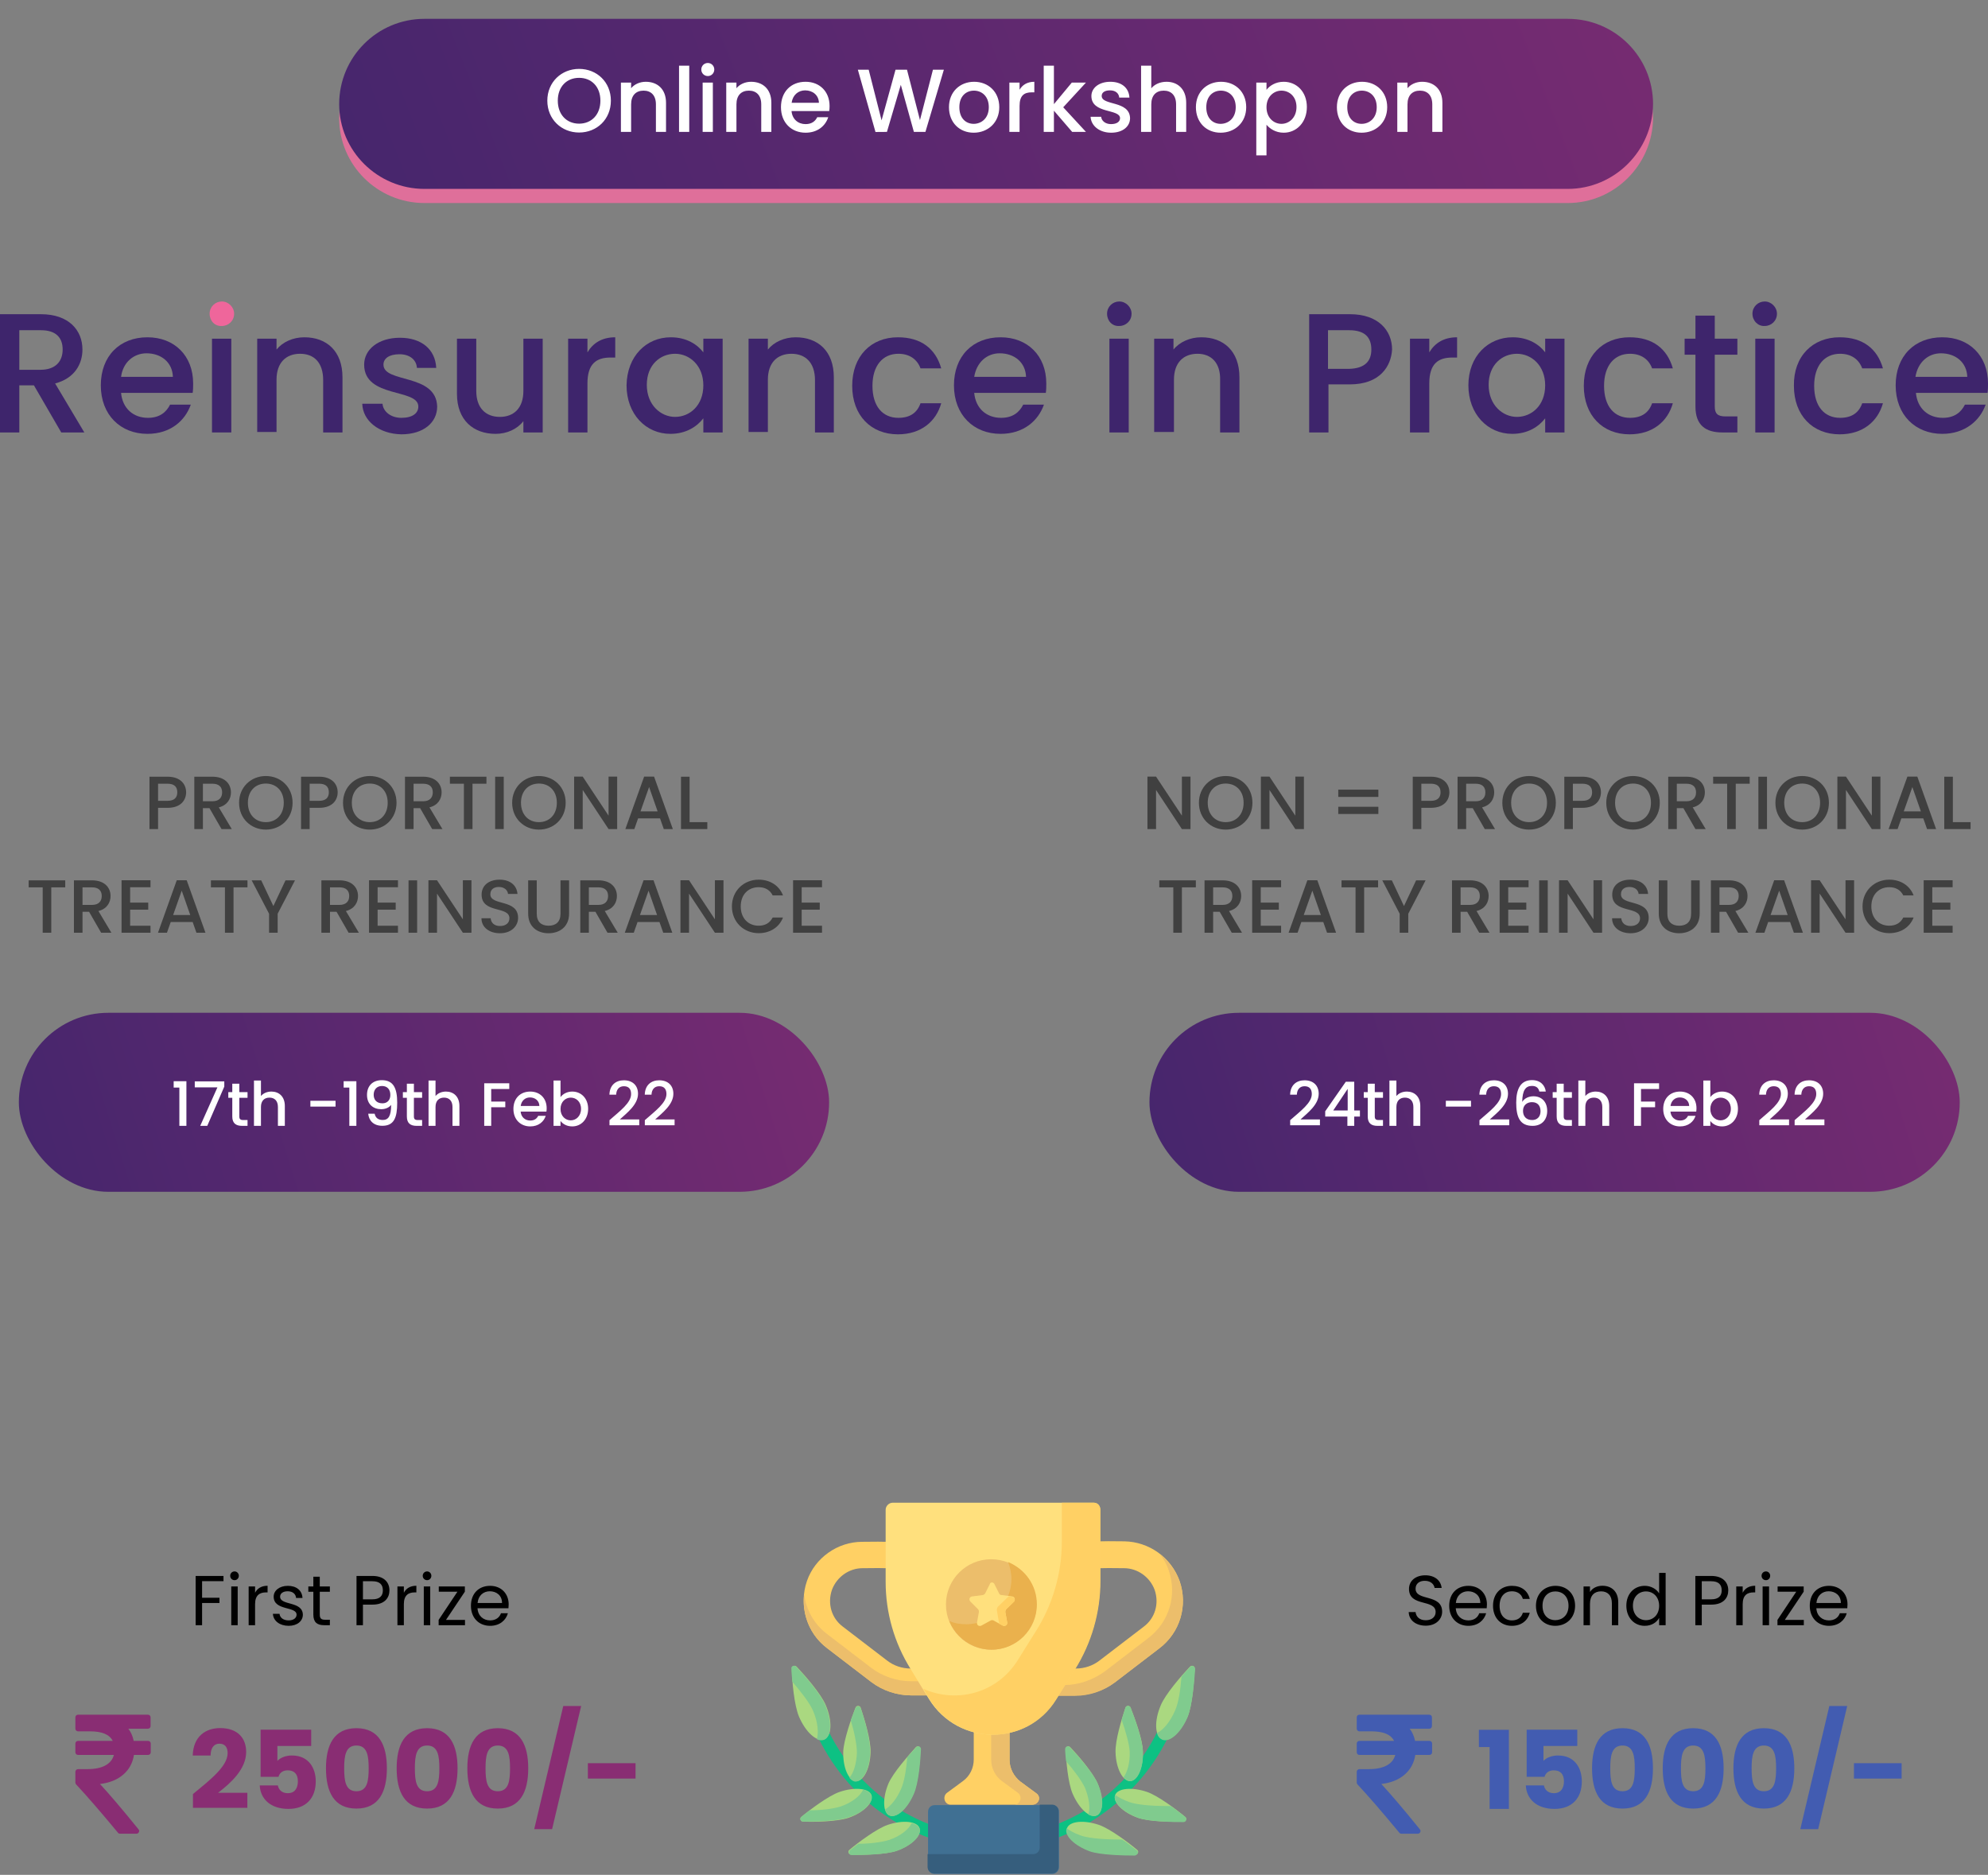 <svg xmlns="http://www.w3.org/2000/svg" width="422" height="398" viewBox="0 0 422 398" fill="none"><rect x="0" y="0" width="422" height="398" fill="#808080" stroke="none"/><rect x="4" y="215" width="172" height="38" rx="19" fill="url(#paint0_linear_415_3)"></rect><path d="M35.571 170H33.555V166.368H35.571C36.995 166.368 37.635 167.04 37.635 168.192C37.635 169.312 36.995 170 35.571 170ZM39.507 168.192C39.507 166.384 38.211 164.88 35.571 164.88H31.731V176H33.555V171.488H35.571C38.467 171.488 39.507 169.776 39.507 168.192ZM47.151 168.208C47.151 169.312 46.511 170.096 45.087 170.096H43.071V166.368H45.087C46.511 166.368 47.151 167.088 47.151 168.208ZM45.087 164.88H41.247V176H43.071V171.552H44.463L47.023 176H49.199L46.447 171.392C48.319 170.928 49.023 169.52 49.023 168.208C49.023 166.4 47.727 164.88 45.087 164.88ZM56.428 176.112C59.596 176.112 62.108 173.76 62.108 170.416C62.108 167.088 59.596 164.736 56.428 164.736C53.292 164.736 50.748 167.088 50.748 170.416C50.748 173.76 53.292 176.112 56.428 176.112ZM56.428 174.528C54.22 174.528 52.62 172.928 52.62 170.416C52.62 167.904 54.22 166.336 56.428 166.336C58.636 166.336 60.236 167.904 60.236 170.416C60.236 172.928 58.636 174.528 56.428 174.528ZM67.743 170H65.727V166.368H67.743C69.167 166.368 69.807 167.04 69.807 168.192C69.807 169.312 69.167 170 67.743 170ZM71.679 168.192C71.679 166.384 70.383 164.88 67.743 164.88H63.903V176H65.727V171.488H67.743C70.639 171.488 71.679 169.776 71.679 168.192ZM78.491 176.112C81.659 176.112 84.171 173.76 84.171 170.416C84.171 167.088 81.659 164.736 78.491 164.736C75.355 164.736 72.811 167.088 72.811 170.416C72.811 173.76 75.355 176.112 78.491 176.112ZM78.491 174.528C76.283 174.528 74.683 172.928 74.683 170.416C74.683 167.904 76.283 166.336 78.491 166.336C80.699 166.336 82.299 167.904 82.299 170.416C82.299 172.928 80.699 174.528 78.491 174.528ZM91.87 168.208C91.87 169.312 91.23 170.096 89.806 170.096H87.79V166.368H89.806C91.23 166.368 91.87 167.088 91.87 168.208ZM89.806 164.88H85.966V176H87.79V171.552H89.182L91.742 176H93.918L91.166 171.392C93.038 170.928 93.742 169.52 93.742 168.208C93.742 166.4 92.446 164.88 89.806 164.88ZM95.499 164.88V166.368H98.475V176H100.299V166.368H103.259V164.88H95.499ZM105.106 164.88V176H106.93V164.88H105.106ZM114.397 176.112C117.565 176.112 120.077 173.76 120.077 170.416C120.077 167.088 117.565 164.736 114.397 164.736C111.261 164.736 108.717 167.088 108.717 170.416C108.717 173.76 111.261 176.112 114.397 176.112ZM114.397 174.528C112.189 174.528 110.589 172.928 110.589 170.416C110.589 167.904 112.189 166.336 114.397 166.336C116.605 166.336 118.205 167.904 118.205 170.416C118.205 172.928 116.605 174.528 114.397 174.528ZM131.008 164.864H129.184V173.152L123.696 164.864H121.872V176H123.696V167.696L129.184 176H131.008V164.864ZM140.907 176H142.827L138.843 164.864H136.731L132.747 176H134.651L135.451 173.728H140.107L140.907 176ZM139.595 172.24H135.963L137.787 167.072L139.595 172.24ZM146.383 164.88H144.559V176H150.143V174.528H146.383V164.88ZM6.085 186.88V188.368H9.061V198H10.885V188.368H13.845V186.88H6.085ZM21.596 190.208C21.596 191.312 20.956 192.096 19.532 192.096H17.516V188.368H19.532C20.956 188.368 21.596 189.088 21.596 190.208ZM19.532 186.88H15.692V198H17.516V193.552H18.908L21.468 198H23.644L20.892 193.392C22.764 192.928 23.468 191.52 23.468 190.208C23.468 188.4 22.172 186.88 19.532 186.88ZM31.946 188.352V186.864H25.802V198H31.946V196.512H27.626V193.104H31.466V191.616H27.626V188.352H31.946ZM41.696 198H43.616L39.632 186.864H37.52L33.536 198H35.44L36.24 195.728H40.896L41.696 198ZM40.384 194.24H36.752L38.576 189.072L40.384 194.24ZM44.772 186.88V188.368H47.748V198H49.572V188.368H52.532V186.88H44.772ZM53.42 186.88L57.116 193.968V198H58.94V193.968L62.62 186.88H60.604L58.028 192.336L55.452 186.88H53.42ZM74.127 190.208C74.127 191.312 73.487 192.096 72.063 192.096H70.047V188.368H72.063C73.487 188.368 74.127 189.088 74.127 190.208ZM72.063 186.88H68.223V198H70.047V193.552H71.439L73.999 198H76.175L73.423 193.392C75.295 192.928 75.999 191.52 75.999 190.208C75.999 188.4 74.703 186.88 72.063 186.88ZM84.477 188.352V186.864H78.333V198H84.477V196.512H80.157V193.104H83.997V191.616H80.157V188.352H84.477ZM86.723 186.88V198H88.547V186.88H86.723ZM100.078 186.864H98.254V195.152L92.766 186.864H90.942V198H92.766V189.696L98.254 198H100.078V186.864ZM106.137 198.112C108.617 198.112 109.977 196.512 109.977 194.848C109.977 190.784 104.089 192.352 104.089 189.84C104.089 188.768 104.905 188.256 105.961 188.288C107.113 188.32 107.769 189.008 107.833 189.76H109.849C109.689 187.856 108.185 186.736 106.057 186.736C103.785 186.736 102.233 187.952 102.233 189.904C102.233 194 108.137 192.256 108.137 194.944C108.137 195.888 107.417 196.576 106.137 196.576C104.873 196.576 104.233 195.84 104.153 194.928H102.201C102.201 196.896 103.913 198.112 106.137 198.112ZM112.114 186.88V193.936C112.114 196.768 114.098 198.112 116.434 198.112C118.754 198.112 120.802 196.768 120.802 193.936V186.88H118.978V193.968C118.978 195.696 118.002 196.512 116.45 196.512C114.914 196.512 113.938 195.696 113.938 193.968V186.88H112.114ZM129.081 190.208C129.081 191.312 128.441 192.096 127.017 192.096H125.001V188.368H127.017C128.441 188.368 129.081 189.088 129.081 190.208ZM127.017 186.88H123.177V198H125.001V193.552H126.393L128.953 198H131.129L128.377 193.392C130.249 192.928 130.953 191.52 130.953 190.208C130.953 188.4 129.657 186.88 127.017 186.88ZM140.79 198H142.71L138.726 186.864H136.614L132.63 198H134.534L135.334 195.728H139.99L140.79 198ZM139.478 194.24H135.846L137.67 189.072L139.478 194.24ZM153.578 186.864H151.754V195.152L146.266 186.864H144.442V198H146.266V189.696L151.754 198H153.578V186.864ZM155.365 192.416C155.365 195.76 157.909 198.096 161.045 198.096C163.365 198.096 165.365 196.944 166.213 194.768H164.021C163.429 195.952 162.373 196.512 161.045 196.512C158.837 196.512 157.237 194.928 157.237 192.416C157.237 189.904 158.837 188.336 161.045 188.336C162.373 188.336 163.429 188.896 164.021 190.08H166.213C165.365 187.904 163.365 186.736 161.045 186.736C157.909 186.736 155.365 189.088 155.365 192.416ZM174.492 188.352V186.864H168.348V198H174.492V196.512H170.172V193.104H174.012V191.616H170.172V188.352H174.492Z" fill="#404040"></path><path d="M38.074 230.875V239H39.569V229.523H36.865V230.875H38.074ZM47.611 229.562H41.345V230.823H46.155L42.502 239H43.997L47.611 230.667V229.562ZM49.308 230.056V231.837H48.463V233.046H49.308V237.011C49.308 238.467 50.101 239 51.375 239H52.545V237.765H51.635C51.011 237.765 50.803 237.544 50.803 237.011V233.046H52.545V231.837H50.803V230.056H49.308ZM53.911 229.38V239H55.393V234.996C55.393 233.683 56.108 233.007 57.2 233.007C58.279 233.007 58.994 233.683 58.994 234.996V239H60.463V234.775C60.463 232.773 59.215 231.72 57.616 231.72C56.693 231.72 55.887 232.071 55.393 232.669V229.38H53.911ZM65.886 233.67V234.918H71.229V233.67H65.886ZM74.154 230.875V239H75.649V229.523H72.945V230.875H74.154ZM79.531 236.426H78.166C78.283 237.778 79.193 238.987 81.156 238.987C83.639 238.987 84.315 237.284 84.315 234.086C84.315 230.979 83.496 229.302 81.052 229.302C79.063 229.302 77.906 230.55 77.906 232.435C77.906 234.437 79.258 235.464 80.922 235.464C81.78 235.464 82.599 235.139 83.028 234.541C83.028 236.959 82.43 237.752 81.247 237.752C80.259 237.752 79.7 237.271 79.531 236.426ZM81.182 234.216C79.869 234.216 79.323 233.371 79.323 232.396C79.323 231.304 79.986 230.537 81.091 230.537C82.17 230.537 82.859 231.226 82.859 232.435C82.859 233.501 82.235 234.216 81.182 234.216ZM86.366 230.056V231.837H85.521V233.046H86.366V237.011C86.366 238.467 87.159 239 88.433 239H89.603V237.765H88.693C88.069 237.765 87.861 237.544 87.861 237.011V233.046H89.603V231.837H87.861V230.056H86.366ZM90.969 229.38V239H92.451V234.996C92.451 233.683 93.166 233.007 94.258 233.007C95.337 233.007 96.052 233.683 96.052 234.996V239H97.521V234.775C97.521 232.773 96.273 231.72 94.674 231.72C93.751 231.72 92.945 232.071 92.451 232.669V229.38H90.969ZM102.788 229.965V239H104.27V235.048H107.26V233.839H104.27V231.174H108.105V229.965H102.788ZM112.494 232.968C113.599 232.968 114.47 233.67 114.496 234.775H110.531C110.687 233.644 111.493 232.968 112.494 232.968ZM115.848 236.868H114.249C113.976 237.427 113.469 237.869 112.559 237.869C111.467 237.869 110.622 237.154 110.518 235.971H115.991C116.03 235.724 116.043 235.49 116.043 235.243C116.043 233.137 114.6 231.72 112.559 231.72C110.44 231.72 108.984 233.163 108.984 235.412C108.984 237.661 110.505 239.117 112.559 239.117C114.314 239.117 115.445 238.116 115.848 236.868ZM118.984 232.903V229.38H117.502V239H118.984V237.96C119.452 238.584 120.297 239.117 121.48 239.117C123.365 239.117 124.847 237.596 124.847 235.386C124.847 233.176 123.378 231.72 121.48 231.72C120.349 231.72 119.452 232.253 118.984 232.903ZM123.339 235.386C123.339 236.933 122.273 237.83 121.155 237.83C120.05 237.83 118.984 236.959 118.984 235.412C118.984 233.878 120.05 233.007 121.155 233.007C122.273 233.007 123.339 233.839 123.339 235.386ZM129.377 237.791V238.87H135.695V237.635H131.574C133.095 236.244 135.435 234.489 135.435 232.188C135.435 230.485 134.343 229.328 132.419 229.328C130.742 229.328 129.416 230.329 129.364 232.383H130.794C130.833 231.317 131.392 230.589 132.432 230.589C133.537 230.589 133.966 231.265 133.966 232.253C133.966 234.112 131.613 235.828 129.377 237.791ZM136.88 237.791V238.87H143.198V237.635H139.077C140.598 236.244 142.938 234.489 142.938 232.188C142.938 230.485 141.846 229.328 139.922 229.328C138.245 229.328 136.919 230.329 136.867 232.383H138.297C138.336 231.317 138.895 230.589 139.935 230.589C141.04 230.589 141.469 231.265 141.469 232.253C141.469 234.112 139.116 235.828 136.88 237.791Z" fill="white"></path><rect x="244" y="215" width="172" height="38" rx="19" fill="url(#paint1_linear_415_3)"></rect><path d="M273.869 237.791V238.87H280.187V237.635H276.066C277.587 236.244 279.927 234.489 279.927 232.188C279.927 230.485 278.835 229.328 276.911 229.328C275.234 229.328 273.908 230.329 273.856 232.383H275.286C275.325 231.317 275.884 230.589 276.924 230.589C278.029 230.589 278.458 231.265 278.458 232.253C278.458 234.112 276.105 235.828 273.869 237.791ZM286.013 237.024V239H287.469V237.024H288.678V235.737H287.469V229.64H285.675L281.307 235.906V237.024H286.013ZM286.078 235.737H283.01L286.078 231.148V235.737ZM290.335 230.056V231.837H289.49V233.046H290.335V237.011C290.335 238.467 291.128 239 292.402 239H293.572V237.765H292.662C292.038 237.765 291.83 237.544 291.83 237.011V233.046H293.572V231.837H291.83V230.056H290.335ZM294.938 229.38V239H296.42V234.996C296.42 233.683 297.135 233.007 298.227 233.007C299.306 233.007 300.021 233.683 300.021 234.996V239H301.49V234.775C301.49 232.773 300.242 231.72 298.643 231.72C297.72 231.72 296.914 232.071 296.42 232.669V229.38H294.938ZM306.913 233.67V234.918H312.256V233.67H306.913ZM314.05 237.791V238.87H320.368V237.635H316.247C317.768 236.244 320.108 234.489 320.108 232.188C320.108 230.485 319.016 229.328 317.092 229.328C315.415 229.328 314.089 230.329 314.037 232.383H315.467C315.506 231.317 316.065 230.589 317.105 230.589C318.21 230.589 318.639 231.265 318.639 232.253C318.639 234.112 316.286 235.828 314.05 237.791ZM326.766 231.72H328.131C327.975 230.459 327.052 229.289 325.206 229.289C322.84 229.289 321.852 231.083 321.852 234.047C321.852 237.063 322.567 239 325.323 239C327.351 239 328.43 237.635 328.43 235.841C328.43 233.865 327.221 232.721 325.518 232.721C324.53 232.721 323.594 233.137 323.126 233.917C323.165 231.434 323.854 230.524 325.193 230.524C326.129 230.524 326.584 230.953 326.766 231.72ZM325.193 233.969C326.441 233.969 327.013 234.775 327.013 235.906C327.013 237.024 326.337 237.765 325.245 237.765C323.984 237.765 323.295 236.985 323.295 235.815C323.295 234.554 324.218 233.969 325.193 233.969ZM330.439 230.056V231.837H329.594V233.046H330.439V237.011C330.439 238.467 331.232 239 332.506 239H333.676V237.765H332.766C332.142 237.765 331.934 237.544 331.934 237.011V233.046H333.676V231.837H331.934V230.056H330.439ZM335.042 229.38V239H336.524V234.996C336.524 233.683 337.239 233.007 338.331 233.007C339.41 233.007 340.125 233.683 340.125 234.996V239H341.594V234.775C341.594 232.773 340.346 231.72 338.747 231.72C337.824 231.72 337.018 232.071 336.524 232.669V229.38H335.042ZM346.862 229.965V239H348.344V235.048H351.334V233.839H348.344V231.174H352.179V229.965H346.862ZM356.568 232.968C357.673 232.968 358.544 233.67 358.57 234.775H354.605C354.761 233.644 355.567 232.968 356.568 232.968ZM359.922 236.868H358.323C358.05 237.427 357.543 237.869 356.633 237.869C355.541 237.869 354.696 237.154 354.592 235.971H360.065C360.104 235.724 360.117 235.49 360.117 235.243C360.117 233.137 358.674 231.72 356.633 231.72C354.514 231.72 353.058 233.163 353.058 235.412C353.058 237.661 354.579 239.117 356.633 239.117C358.388 239.117 359.519 238.116 359.922 236.868ZM363.058 232.903V229.38H361.576V239H363.058V237.96C363.526 238.584 364.371 239.117 365.554 239.117C367.439 239.117 368.921 237.596 368.921 235.386C368.921 233.176 367.452 231.72 365.554 231.72C364.423 231.72 363.526 232.253 363.058 232.903ZM367.413 235.386C367.413 236.933 366.347 237.83 365.229 237.83C364.124 237.83 363.058 236.959 363.058 235.412C363.058 233.878 364.124 233.007 365.229 233.007C366.347 233.007 367.413 233.839 367.413 235.386ZM373.451 237.791V238.87H379.769V237.635H375.648C377.169 236.244 379.509 234.489 379.509 232.188C379.509 230.485 378.417 229.328 376.493 229.328C374.816 229.328 373.49 230.329 373.438 232.383H374.868C374.907 231.317 375.466 230.589 376.506 230.589C377.611 230.589 378.04 231.265 378.04 232.253C378.04 234.112 375.687 235.828 373.451 237.791ZM380.954 237.791V238.87H387.272V237.635H383.151C384.672 236.244 387.012 234.489 387.012 232.188C387.012 230.485 385.92 229.328 383.996 229.328C382.319 229.328 380.993 230.329 380.941 232.383H382.371C382.41 231.317 382.969 230.589 384.009 230.589C385.114 230.589 385.543 231.265 385.543 232.253C385.543 234.112 383.19 235.828 380.954 237.791Z" fill="white"></path><path d="M252.711 164.864H250.887V173.152L245.399 164.864H243.575V176H245.399V167.696L250.887 176H252.711V164.864ZM260.178 176.112C263.346 176.112 265.858 173.76 265.858 170.416C265.858 167.088 263.346 164.736 260.178 164.736C257.042 164.736 254.498 167.088 254.498 170.416C254.498 173.76 257.042 176.112 260.178 176.112ZM260.178 174.528C257.97 174.528 256.37 172.928 256.37 170.416C256.37 167.904 257.97 166.336 260.178 166.336C262.386 166.336 263.986 167.904 263.986 170.416C263.986 172.928 262.386 174.528 260.178 174.528ZM276.789 164.864H274.965V173.152L269.477 164.864H267.653V176H269.477V167.696L274.965 176H276.789V164.864ZM284.077 171.264V172.8H292.589V171.264H284.077ZM284.077 167.632V169.168H292.589V167.632H284.077ZM303.728 170H301.712V166.368H303.728C305.152 166.368 305.792 167.04 305.792 168.192C305.792 169.312 305.152 170 303.728 170ZM307.664 168.192C307.664 166.384 306.368 164.88 303.728 164.88H299.888V176H301.712V171.488H303.728C306.624 171.488 307.664 169.776 307.664 168.192ZM315.307 168.208C315.307 169.312 314.667 170.096 313.243 170.096H311.227V166.368H313.243C314.667 166.368 315.307 167.088 315.307 168.208ZM313.243 164.88H309.403V176H311.227V171.552H312.619L315.179 176H317.355L314.603 171.392C316.475 170.928 317.179 169.52 317.179 168.208C317.179 166.4 315.883 164.88 313.243 164.88ZM324.585 176.112C327.753 176.112 330.265 173.76 330.265 170.416C330.265 167.088 327.753 164.736 324.585 164.736C321.449 164.736 318.905 167.088 318.905 170.416C318.905 173.76 321.449 176.112 324.585 176.112ZM324.585 174.528C322.377 174.528 320.777 172.928 320.777 170.416C320.777 167.904 322.377 166.336 324.585 166.336C326.793 166.336 328.393 167.904 328.393 170.416C328.393 172.928 326.793 174.528 324.585 174.528ZM335.899 170H333.883V166.368H335.899C337.323 166.368 337.963 167.04 337.963 168.192C337.963 169.312 337.323 170 335.899 170ZM339.835 168.192C339.835 166.384 338.539 164.88 335.899 164.88H332.059V176H333.883V171.488H335.899C338.795 171.488 339.835 169.776 339.835 168.192ZM346.647 176.112C349.815 176.112 352.327 173.76 352.327 170.416C352.327 167.088 349.815 164.736 346.647 164.736C343.511 164.736 340.967 167.088 340.967 170.416C340.967 173.76 343.511 176.112 346.647 176.112ZM346.647 174.528C344.439 174.528 342.839 172.928 342.839 170.416C342.839 167.904 344.439 166.336 346.647 166.336C348.855 166.336 350.455 167.904 350.455 170.416C350.455 172.928 348.855 174.528 346.647 174.528ZM360.026 168.208C360.026 169.312 359.386 170.096 357.962 170.096H355.946V166.368H357.962C359.386 166.368 360.026 167.088 360.026 168.208ZM357.962 164.88H354.122V176H355.946V171.552H357.338L359.898 176H362.074L359.322 171.392C361.194 170.928 361.898 169.52 361.898 168.208C361.898 166.4 360.602 164.88 357.962 164.88ZM363.655 164.88V166.368H366.631V176H368.455V166.368H371.415V164.88H363.655ZM373.263 164.88V176H375.087V164.88H373.263ZM382.553 176.112C385.721 176.112 388.233 173.76 388.233 170.416C388.233 167.088 385.721 164.736 382.553 164.736C379.417 164.736 376.873 167.088 376.873 170.416C376.873 173.76 379.417 176.112 382.553 176.112ZM382.553 174.528C380.345 174.528 378.745 172.928 378.745 170.416C378.745 167.904 380.345 166.336 382.553 166.336C384.761 166.336 386.361 167.904 386.361 170.416C386.361 172.928 384.761 174.528 382.553 174.528ZM399.164 164.864H397.34V173.152L391.852 164.864H390.028V176H391.852V167.696L397.34 176H399.164V164.864ZM409.063 176H410.983L406.999 164.864H404.887L400.903 176H402.807L403.607 173.728H408.263L409.063 176ZM407.751 172.24H404.119L405.943 167.072L407.751 172.24ZM414.54 164.88H412.716V176H418.3V174.528H414.54V164.88ZM246.085 186.88V188.368H249.061V198H250.885V188.368H253.845V186.88H246.085ZM261.596 190.208C261.596 191.312 260.956 192.096 259.532 192.096H257.516V188.368H259.532C260.956 188.368 261.596 189.088 261.596 190.208ZM259.532 186.88H255.692V198H257.516V193.552H258.908L261.468 198H263.644L260.892 193.392C262.764 192.928 263.468 191.52 263.468 190.208C263.468 188.4 262.172 186.88 259.532 186.88ZM271.946 188.352V186.864H265.802V198H271.946V196.512H267.626V193.104H271.466V191.616H267.626V188.352H271.946ZM281.696 198H283.616L279.632 186.864H277.52L273.536 198H275.44L276.24 195.728H280.896L281.696 198ZM280.384 194.24H276.752L278.576 189.072L280.384 194.24ZM284.772 186.88V188.368H287.748V198H289.572V188.368H292.532V186.88H284.772ZM293.42 186.88L297.116 193.968V198H298.94V193.968L302.62 186.88H300.604L298.028 192.336L295.452 186.88H293.42ZM314.127 190.208C314.127 191.312 313.487 192.096 312.063 192.096H310.047V188.368H312.063C313.487 188.368 314.127 189.088 314.127 190.208ZM312.063 186.88H308.223V198H310.047V193.552H311.439L313.999 198H316.175L313.423 193.392C315.295 192.928 315.999 191.52 315.999 190.208C315.999 188.4 314.703 186.88 312.063 186.88ZM324.477 188.352V186.864H318.333V198H324.477V196.512H320.157V193.104H323.997V191.616H320.157V188.352H324.477ZM326.723 186.88V198H328.547V186.88H326.723ZM340.078 186.864H338.254V195.152L332.766 186.864H330.942V198H332.766V189.696L338.254 198H340.078V186.864ZM346.137 198.112C348.617 198.112 349.977 196.512 349.977 194.848C349.977 190.784 344.089 192.352 344.089 189.84C344.089 188.768 344.905 188.256 345.961 188.288C347.113 188.32 347.769 189.008 347.833 189.76H349.849C349.689 187.856 348.185 186.736 346.057 186.736C343.785 186.736 342.233 187.952 342.233 189.904C342.233 194 348.137 192.256 348.137 194.944C348.137 195.888 347.417 196.576 346.137 196.576C344.873 196.576 344.233 195.84 344.153 194.928H342.201C342.201 196.896 343.913 198.112 346.137 198.112ZM352.114 186.88V193.936C352.114 196.768 354.098 198.112 356.434 198.112C358.754 198.112 360.802 196.768 360.802 193.936V186.88H358.978V193.968C358.978 195.696 358.002 196.512 356.45 196.512C354.914 196.512 353.938 195.696 353.938 193.968V186.88H352.114ZM369.081 190.208C369.081 191.312 368.441 192.096 367.017 192.096H365.001V188.368H367.017C368.441 188.368 369.081 189.088 369.081 190.208ZM367.017 186.88H363.177V198H365.001V193.552H366.393L368.953 198H371.129L368.377 193.392C370.249 192.928 370.953 191.52 370.953 190.208C370.953 188.4 369.657 186.88 367.017 186.88ZM380.79 198H382.71L378.726 186.864H376.614L372.63 198H374.534L375.334 195.728H379.99L380.79 198ZM379.478 194.24H375.846L377.67 189.072L379.478 194.24ZM393.578 186.864H391.754V195.152L386.266 186.864H384.442V198H386.266V189.696L391.754 198H393.578V186.864ZM395.365 192.416C395.365 195.76 397.909 198.096 401.045 198.096C403.365 198.096 405.365 196.944 406.213 194.768H404.021C403.429 195.952 402.373 196.512 401.045 196.512C398.837 196.512 397.237 194.928 397.237 192.416C397.237 189.904 398.837 188.336 401.045 188.336C402.373 188.336 403.429 188.896 404.021 190.08H406.213C405.365 187.904 403.365 186.736 401.045 186.736C397.909 186.736 395.365 189.088 395.365 192.416ZM414.492 188.352V186.864H408.348V198H414.492V196.512H410.172V193.104H414.012V191.616H410.172V188.352H414.492Z" fill="#404040"></path><g clip-path="url(#clip0_415_3)"><path d="M200.6 359.9H193.4C190.4 359.9 187.4 358.9 185 357.1L175.6 349.9C171.2 346.6 169.5 340.8 171.3 335.6C173 330.7 177.8 327.3 183 327.3C188.1 327.2 191.1 327.4 191.2 327.4L190.9 333C190.9 333 188 332.8 183.1 332.9C180.2 332.9 177.6 334.8 176.6 337.5C175.6 340.4 176.5 343.5 178.9 345.3L188.3 352.5C189.7 353.6 191.5 354.2 193.3 354.2H200.5L200.6 359.9Z" fill="#FFD064"></path><path d="M185 354.1L175.6 346.9C172.8 344.8 171.1 341.7 170.7 338.4C170.2 342.8 172 347.2 175.6 349.9L185 357.1C187.4 358.9 190.4 359.9 193.4 359.9H200.6V356.9H193.4C190.4 356.9 187.4 355.9 185 354.1Z" fill="#ECBE6B"></path><path d="M221.1 359.9H228.3C231.3 359.9 234.3 358.9 236.7 357.1L246.1 349.9C250.5 346.6 252.2 340.8 250.4 335.6C248.6 330.6 243.9 327.3 238.7 327.2C233.6 327.1 230.6 327.3 230.5 327.3L230.8 333C230.8 333 233.7 332.8 238.6 332.9C241.5 332.9 244.1 334.8 245.1 337.5C246.1 340.4 245.2 343.5 242.8 345.3L233.4 352.5C232 353.6 230.2 354.2 228.4 354.2H221.2L221.1 359.9Z" fill="#FFD064"></path><path d="M250.4 335.7C249.6 333.4 248.1 331.4 246.2 329.9C247 330.9 247.7 332.1 248.1 333.4C249.9 338.6 248.2 344.3 243.8 347.7L234.4 354.9C232 356.6 229 357.7 226 357.7H221V360H228.2C231.2 360 234.2 359 236.6 357.2L246 350C250.5 346.6 252.2 340.9 250.4 335.7Z" fill="#ECBE6B"></path><path d="M220 380.7L216.6 378.2C215.2 377.1 214.3 375.4 214.3 373.6V362.2H206.7V373.5C206.7 375.3 205.9 377 204.4 378.1L201 380.6C200 381.4 200.5 383.1 201.8 383.1H219C220.5 383.1 221.1 381.5 220 380.7Z" fill="#FFD064"></path><path d="M220 380.7L216.6 378.2C215.2 377.1 214.3 375.4 214.3 373.6V362.2H210.4V373.5C210.4 375.3 211.2 377 212.7 378.1L216.1 380.6C217.1 381.4 216.6 383.1 215.3 383.1H219.2C220.5 383.1 221.1 381.5 220 380.7Z" fill="#ECBE6B"></path><path d="M232.2 319H189.5C188.7 319 188 319.7 188 320.5V335.8C188 342.3 189.8 348.7 193.3 354.3L197.2 360.7C203.4 370.7 217.9 370.8 224.1 360.8L228.1 354.4C231.6 348.8 233.5 342.3 233.5 335.6V320.5C233.6 319.7 233 319 232.2 319Z" fill="#FFE07D"></path><path d="M232.2 319H225.4V327.3C225.4 333.9 223.5 340.5 220 346.1L216 352.5C211.5 359.6 202.9 361.6 196 358.5L197.3 360.7C203.5 370.7 218 370.8 224.2 360.8L228.2 354.4C231.7 348.8 233.6 342.3 233.6 335.6V320.5C233.6 319.7 233 319 232.2 319Z" fill="#FFD064"></path><path d="M210.8 392.5C202.7 392.5 194.9 390.1 188.1 385.5C181.5 381.1 176.3 374.8 173 367.4C172.7 366.8 173 366 173.6 365.7C174.2 365.4 175 365.7 175.3 366.3C181.8 380.6 195.7 389.8 210.8 389.8C225.9 389.8 239.8 380.6 246.3 366.3C246.6 365.7 247.4 365.4 248 365.7C248.6 366 248.9 366.8 248.6 367.4C245.3 374.8 240 381 233.4 385.5C226.8 390.1 218.9 392.5 210.8 392.5Z" fill="#0DC183"></path><path d="M252.1 364.4C250.7 367.7 248.3 369.9 246.7 369.2C245.1 368.5 245 365.3 246.4 362C247.4 359.6 250.8 355.7 252.6 353.8C253 353.4 253.7 353.7 253.6 354.2C253.5 356.9 253.1 362 252.1 364.4Z" fill="#AAD880"></path><path d="M252.6 353.9C252.1 354.4 251.5 355.1 250.8 355.9C250.6 358.5 250.2 361.5 249.4 363.2C248.4 365.5 246.9 367.3 245.6 367.9C245.8 368.6 246.1 369 246.7 369.3C248.3 370 250.7 367.8 252.1 364.5C253.1 362.1 253.5 357 253.7 354.4C253.7 353.7 253 353.4 252.6 353.9Z" fill="#80CB8E"></path><path d="M242.6 371.8C242.7 375.2 241.5 378 239.9 378.1C238.3 378.1 236.9 375.4 236.8 372C236.7 369.5 238.1 364.9 238.9 362.5C239.1 362 239.8 362 240 362.5C240.9 364.8 242.6 369.4 242.6 371.8Z" fill="#AAD880"></path><path d="M233 378.599C234.3 381.699 234.2 384.799 232.8 385.399C231.3 385.999 229.1 383.999 227.7 380.799C226.7 378.499 226.3 373.699 226.2 371.299C226.2 370.799 226.8 370.499 227.2 370.899C228.9 372.699 232 376.299 233 378.599Z" fill="#AAD880"></path><path d="M233 378.599C232 376.299 228.8 372.699 227.1 370.899C226.7 370.499 226.1 370.799 226.1 371.299C226.1 371.999 226.2 372.899 226.3 373.899C227.9 375.699 229.6 377.999 230.3 379.499C231.2 381.699 231.5 383.899 231 385.199C231.6 385.499 232.2 385.599 232.7 385.399C234.3 384.799 234.4 381.699 233 378.599Z" fill="#80CB8E"></path><path d="M241.6 385.899C238.4 384.799 236.2 382.599 236.7 381.099C237.2 379.599 240.3 379.299 243.5 380.399C245.8 381.199 249.7 384.099 251.6 385.699C252 385.999 251.8 386.699 251.2 386.699C248.8 386.799 243.9 386.699 241.6 385.899Z" fill="#AAD880"></path><path d="M231.4 392.899C228.2 391.799 226 389.599 226.5 388.099C227 386.599 230.1 386.299 233.3 387.399C235.6 388.199 239.5 391.099 241.4 392.699C241.8 392.999 241.6 393.699 241 393.699C238.5 393.799 233.7 393.699 231.4 392.899Z" fill="#AAD880"></path><path d="M251.6 385.7C250.8 385.1 249.7 384.2 248.5 383.4C245.9 383.4 241.7 383.3 239.6 382.5C238.5 382.1 237.5 381.6 236.7 381C236.7 381 236.7 381 236.7 381.1C236.2 382.6 238.4 384.7 241.6 385.9C243.9 386.7 248.8 386.8 251.2 386.8C251.8 386.8 252 386.1 251.6 385.7Z" fill="#80CB8E"></path><path d="M241.3 392.8C240.5 392.2 239.4 391.3 238.2 390.5C235.6 390.5 231.4 390.4 229.3 389.6C228.2 389.2 227.2 388.7 226.4 388.1C226.4 388.1 226.4 388.1 226.4 388.2C225.9 389.7 228.1 391.8 231.3 393C233.6 393.8 238.5 393.9 240.9 393.9C241.5 393.8 241.8 393.1 241.3 392.8Z" fill="#80CB8E"></path><path d="M169.6 364.4C171 367.7 173.4 369.9 175 369.2C176.6 368.5 176.7 365.3 175.3 362C174.3 359.6 170.9 355.7 169.1 353.8C168.7 353.4 168 353.7 168.1 354.2C168.1 356.9 168.6 362 169.6 364.4Z" fill="#AAD880"></path><path d="M175.2 362C174.2 359.6 170.8 355.7 169 353.8C168.6 353.4 167.9 353.7 168 354.2C168 355 168.1 356 168.2 357C169.9 359 171.9 361.5 172.6 363.2C173.6 365.5 173.8 367.8 173.4 369.2C174 369.5 174.5 369.5 175 369.3C176.5 368.6 176.6 365.4 175.2 362Z" fill="#80CB8E"></path><path d="M179 371.8C178.9 375.2 180.1 378 181.7 378.1C183.3 378.2 184.7 375.4 184.8 372C184.9 369.5 183.5 364.9 182.7 362.5C182.5 362 181.8 362 181.6 362.5C180.7 364.8 179.1 369.4 179 371.8Z" fill="#AAD880"></path><path d="M242.6 371.8C242.5 369.3 240.9 364.8 240 362.5C239.8 362 239.1 362 238.9 362.5C238.7 363.2 238.4 364.1 238.1 365.1C238.9 367.4 239.7 370.1 239.8 371.8C239.9 374.2 239.3 376.2 238.5 377.3C238.9 377.8 239.4 378.1 240 378.1C241.5 378 242.8 375.2 242.6 371.8Z" fill="#80CB8E"></path><path d="M182.7 362.6C182.5 362.1 181.8 362.1 181.6 362.6C181.3 363.3 181 364.2 180.6 365.2C181.3 367.5 181.9 370.3 181.9 372.1C181.8 374.4 181.2 376.4 180.3 377.4C180.7 377.9 181.2 378.2 181.6 378.2C183.2 378.2 184.6 375.5 184.7 372.1C184.8 369.5 183.5 364.9 182.7 362.6Z" fill="#80CB8E"></path><path d="M188.6 378.599C187.3 381.699 187.4 384.799 188.8 385.399C190.3 385.999 192.5 383.999 193.9 380.799C194.9 378.499 195.3 373.699 195.4 371.299C195.4 370.799 194.8 370.499 194.4 370.899C192.8 372.699 189.6 376.299 188.6 378.599Z" fill="#AAD880"></path><path d="M194.5 370.899C194 371.499 193.3 372.199 192.6 372.999C192.4 375.399 192 378.099 191.3 379.699C190.4 381.799 189.1 383.399 187.9 384.099C188.1 384.799 188.4 385.199 188.9 385.399C190.4 385.999 192.6 383.999 194 380.799C195 378.499 195.4 373.699 195.5 371.299C195.5 370.799 194.9 370.499 194.5 370.899Z" fill="#80CB8E"></path><path d="M180.1 385.899C183.3 384.799 185.5 382.599 185 381.099C184.5 379.599 181.4 379.299 178.2 380.399C175.9 381.199 172 384.099 170.1 385.699C169.7 385.999 169.9 386.699 170.5 386.699C172.9 386.799 177.7 386.699 180.1 385.899Z" fill="#AAD880"></path><path d="M190.3 392.899C193.5 391.799 195.7 389.599 195.2 388.099C194.7 386.599 191.6 386.299 188.4 387.399C186.1 388.199 182.2 391.099 180.3 392.699C179.9 392.999 180.1 393.699 180.7 393.699C183.1 393.799 188 393.699 190.3 392.899Z" fill="#AAD880"></path><path d="M184.9 381.099C184.7 380.499 184 380.099 183.2 379.899C182.7 381.199 180.8 382.699 178.4 383.499C176.8 383.999 174.2 384.299 171.9 384.299C171.2 384.799 170.6 385.299 170.1 385.699C169.7 385.999 169.9 386.699 170.5 386.699C173 386.699 177.8 386.599 180.1 385.799C183.3 384.799 185.5 382.599 184.9 381.099Z" fill="#80CB8E"></path><path d="M195.2 388.2C195 387.6 194.3 387.2 193.5 387C193 388.3 191.1 389.8 188.7 390.6C187.1 391.1 184.5 391.4 182.2 391.4C181.5 391.9 180.9 392.4 180.4 392.8C180 393.1 180.2 393.8 180.8 393.8C183.3 393.8 188.1 393.7 190.4 392.9C193.5 391.8 195.7 389.7 195.2 388.2Z" fill="#80CB8E"></path><path d="M210.4 350.2C215.702 350.2 220 345.902 220 340.6C220 335.298 215.702 331 210.4 331C205.098 331 200.8 335.298 200.8 340.6C200.8 345.902 205.098 350.2 210.4 350.2Z" fill="#ECBE6B"></path><path d="M214 331.6C214.4 332.7 214.7 333.9 214.7 335.2C214.7 340.5 210.4 344.8 205.1 344.8C203.8 344.8 202.6 344.6 201.5 344.1C202.9 347.6 206.4 350.2 210.5 350.2C215.8 350.2 220.1 345.9 220.1 340.6C220.1 336.5 217.6 333.1 214 331.6Z" fill="#EAB14D"></path><path d="M211.1 336.3L212.1 338.3C212.2 338.5 212.4 338.6 212.6 338.6L214.9 338.9C215.4 339 215.6 339.6 215.2 340L213.6 341.6C213.5 341.7 213.4 342 213.4 342.2L213.8 344.4C213.9 344.9 213.3 345.3 212.9 345.1L210.9 344C210.7 343.9 210.5 343.9 210.3 344L208.3 345.1C207.8 345.3 207.3 345 207.4 344.4L207.8 342.2C207.8 342 207.8 341.8 207.6 341.6L206 340C205.6 339.6 205.8 339 206.3 338.9L208.6 338.6C208.8 338.6 209 338.4 209.1 338.3L210.1 336.3C210.2 335.8 210.9 335.8 211.1 336.3Z" fill="#FFE07D"></path><path d="M215.2 340.1C215.6 339.7 215.4 339.1 214.9 339L214.1 338.9L211.9 341C211.7 341.2 211.6 341.5 211.6 341.8L212.1 344.7L212.9 345.1C213.4 345.3 213.9 345 213.8 344.4L213.4 342.2C213.4 342 213.4 341.8 213.6 341.6L215.2 340.1Z" fill="#FFD064"></path><path d="M223.4 397.8H198.4C197.6 397.8 197 397.2 197 396.4V384.6C197 383.8 197.6 383.2 198.4 383.2H223.4C224.2 383.2 224.8 383.8 224.8 384.6V396.4C224.8 397.2 224.1 397.8 223.4 397.8Z" fill="#407093"></path><path d="M223.4 383.1H220.7V392.2C220.7 393 220.1 393.6 219.3 393.6H196.9V396.3C196.9 397.1 197.5 397.7 198.3 397.7H223.3C224.1 397.7 224.7 397.1 224.7 396.3V384.6C224.8 383.8 224.1 383.1 223.4 383.1Z" fill="#365E7D"></path></g><path d="M41.532 334.545V345H42.897V340.29H46.587V339.18H42.897V335.655H47.442V334.545H41.532ZM49.09 336.78V345H50.456V336.78H49.09ZM49.795 335.445C50.291 335.445 50.696 335.04 50.696 334.515C50.696 333.99 50.291 333.585 49.795 333.585C49.27 333.585 48.865 333.99 48.865 334.515C48.865 335.04 49.27 335.445 49.795 335.445ZM54.147 340.53C54.147 338.625 55.137 338.04 56.442 338.04H56.802V336.63C55.497 336.63 54.612 337.2 54.147 338.115V336.78H52.782V345H54.147V340.53ZM61.288 345.135C63.103 345.135 64.288 344.115 64.288 342.765C64.228 339.825 59.458 340.89 59.458 338.94C59.458 338.28 60.058 337.8 61.063 337.8C62.158 337.8 62.788 338.4 62.848 339.225H64.213C64.123 337.62 62.923 336.645 61.108 336.645C59.278 336.645 58.093 337.68 58.093 338.94C58.093 342 62.953 340.935 62.953 342.765C62.953 343.44 62.353 343.98 61.273 343.98C60.118 343.98 59.413 343.38 59.338 342.585H57.928C58.018 344.085 59.368 345.135 61.288 345.135ZM66.515 334.71V336.78H65.45V337.905H66.515V342.75C66.515 344.4 67.34 345 68.795 345H70.025V343.845H69.02C68.18 343.845 67.88 343.56 67.88 342.75V337.905H70.025V336.78H67.88V334.71H66.515ZM79.052 339.51H77.043V335.67H79.052C80.612 335.67 81.272 336.39 81.272 337.605C81.272 338.775 80.612 339.51 79.052 339.51ZM82.668 337.605C82.668 335.895 81.513 334.545 79.052 334.545H75.677V345H77.043V340.635H79.052C81.647 340.635 82.668 339.195 82.668 337.605ZM85.729 340.53C85.729 338.625 86.719 338.04 88.024 338.04H88.384V336.63C87.079 336.63 86.194 337.2 85.729 338.115V336.78H84.364V345H85.729V340.53ZM89.96 336.78V345H91.325V336.78H89.96ZM90.665 335.445C91.16 335.445 91.565 335.04 91.565 334.515C91.565 333.99 91.16 333.585 90.665 333.585C90.14 333.585 89.735 333.99 89.735 334.515C89.735 335.04 90.14 335.445 90.665 335.445ZM98.676 337.89V336.78H93.141V337.89H97.101L93.111 343.875V345H98.706V343.875H94.671L98.676 337.89ZM103.972 337.8C105.382 337.8 106.582 338.685 106.567 340.29H101.377C101.527 338.685 102.637 337.8 103.972 337.8ZM107.812 342.465H106.342C106.042 343.35 105.262 343.98 104.032 343.98C102.637 343.98 101.467 343.065 101.362 341.4H107.932C107.962 341.115 107.977 340.875 107.977 340.575C107.977 338.325 106.417 336.645 104.032 336.645C101.632 336.645 99.967 338.28 99.967 340.875C99.967 343.485 101.692 345.135 104.032 345.135C106.072 345.135 107.392 343.965 107.812 342.465Z" fill="black"></path><path d="M302.649 345.105C304.914 345.105 306.129 343.635 306.129 342.15C306.129 338.28 300.489 339.96 300.489 337.26C300.489 336.135 301.374 335.55 302.499 335.58C303.774 335.595 304.434 336.39 304.524 337.095H306.024C305.859 335.505 304.554 334.41 302.559 334.41C300.489 334.41 299.094 335.58 299.094 337.305C299.094 341.19 304.749 339.39 304.749 342.21C304.749 343.2 303.969 343.95 302.649 343.95C301.194 343.95 300.579 343.08 300.489 342.21H299.034C299.064 343.935 300.549 345.105 302.649 345.105ZM311.632 337.8C313.042 337.8 314.242 338.685 314.227 340.29H309.037C309.187 338.685 310.297 337.8 311.632 337.8ZM315.472 342.465H314.002C313.702 343.35 312.922 343.98 311.692 343.98C310.297 343.98 309.127 343.065 309.022 341.4H315.592C315.622 341.115 315.637 340.875 315.637 340.575C315.637 338.325 314.077 336.645 311.692 336.645C309.292 336.645 307.627 338.28 307.627 340.875C307.627 343.485 309.352 345.135 311.692 345.135C313.732 345.135 315.052 343.965 315.472 342.465ZM316.929 340.875C316.929 343.485 318.594 345.135 320.934 345.135C322.974 345.135 324.309 343.995 324.729 342.36H323.259C322.959 343.395 322.149 343.98 320.934 343.98C319.434 343.98 318.324 342.915 318.324 340.875C318.324 338.865 319.434 337.8 320.934 337.8C322.149 337.8 322.974 338.43 323.259 339.42H324.729C324.309 337.695 322.974 336.645 320.934 336.645C318.594 336.645 316.929 338.295 316.929 340.875ZM330.136 345.135C332.476 345.135 334.351 343.485 334.351 340.875C334.351 338.28 332.536 336.645 330.196 336.645C327.871 336.645 326.041 338.28 326.041 340.875C326.041 343.485 327.811 345.135 330.136 345.135ZM330.136 343.935C328.711 343.935 327.436 342.96 327.436 340.875C327.436 338.805 328.741 337.83 330.181 337.83C331.591 337.83 332.956 338.805 332.956 340.875C332.956 342.96 331.561 343.935 330.136 343.935ZM342.16 340.35V345H343.51V340.155C343.51 337.8 342.055 336.63 340.15 336.63C339.04 336.63 338.05 337.095 337.51 337.95V336.78H336.145V345H337.51V340.455C337.51 338.685 338.47 337.815 339.865 337.815C341.245 337.815 342.16 338.67 342.16 340.35ZM345.23 340.86C345.23 343.41 346.925 345.135 349.13 345.135C350.63 345.135 351.695 344.37 352.19 343.455V345H353.57V333.9H352.19V338.25C351.62 337.305 350.435 336.645 349.145 336.645C346.925 336.645 345.23 338.295 345.23 340.86ZM352.19 340.875C352.19 342.81 350.9 343.935 349.4 343.935C347.9 343.935 346.625 342.795 346.625 340.86C346.625 338.925 347.9 337.83 349.4 337.83C350.9 337.83 352.19 338.97 352.19 340.875ZM363.251 339.51H361.241V335.67H363.251C364.811 335.67 365.471 336.39 365.471 337.605C365.471 338.775 364.811 339.51 363.251 339.51ZM366.866 337.605C366.866 335.895 365.711 334.545 363.251 334.545H359.876V345H361.241V340.635H363.251C365.846 340.635 366.866 339.195 366.866 337.605ZM369.927 340.53C369.927 338.625 370.917 338.04 372.222 338.04H372.582V336.63C371.277 336.63 370.392 337.2 369.927 338.115V336.78H368.562V345H369.927V340.53ZM374.158 336.78V345H375.523V336.78H374.158ZM374.863 335.445C375.358 335.445 375.763 335.04 375.763 334.515C375.763 333.99 375.358 333.585 374.863 333.585C374.338 333.585 373.933 333.99 373.933 334.515C373.933 335.04 374.338 335.445 374.863 335.445ZM382.874 337.89V336.78H377.339V337.89H381.299L377.309 343.875V345H382.904V343.875H378.869L382.874 337.89ZM388.171 337.8C389.581 337.8 390.781 338.685 390.766 340.29H385.576C385.726 338.685 386.836 337.8 388.171 337.8ZM392.011 342.465H390.541C390.241 343.35 389.461 343.98 388.231 343.98C386.836 343.98 385.666 343.065 385.561 341.4H392.131C392.161 341.115 392.176 340.875 392.176 340.575C392.176 338.325 390.616 336.645 388.231 336.645C385.831 336.645 384.166 338.28 384.166 340.875C384.166 343.485 385.891 345.135 388.231 345.135C390.271 345.135 391.591 343.965 392.011 342.465Z" fill="black"></path><path d="M31.839 369.724C31.733 369.616 31.596 369.562 31.43 369.562H28.383C28.181 368.57 27.801 367.708 27.243 366.979H31.394C31.561 366.979 31.697 366.925 31.804 366.817C31.91 366.71 31.964 366.572 31.964 366.405V364.574C31.964 364.407 31.91 364.269 31.804 364.161C31.697 364.054 31.561 364 31.394 364H16.57C16.404 364 16.267 364.054 16.16 364.161C16.054 364.269 16 364.407 16 364.574V366.96C16 367.116 16.056 367.25 16.169 367.364C16.282 367.478 16.416 367.535 16.57 367.535H19.154C21.66 367.535 23.252 368.21 23.928 369.562H16.57C16.404 369.562 16.267 369.616 16.16 369.723C16.054 369.831 16 369.968 16 370.136V371.966C16 372.134 16.053 372.271 16.16 372.379C16.267 372.487 16.404 372.54 16.57 372.54H24.178C23.917 373.521 23.308 374.269 22.352 374.783C21.395 375.298 20.134 375.555 18.566 375.555H16.57C16.416 375.555 16.282 375.612 16.169 375.725C16.056 375.839 16 375.974 16 376.129V378.408C16 378.564 16.053 378.695 16.16 378.803C18.441 381.243 21.398 384.658 25.033 389.048C25.14 389.192 25.289 389.263 25.479 389.263H28.953C29.203 389.263 29.375 389.156 29.47 388.94C29.588 388.725 29.565 388.521 29.398 388.33C25.93 384.048 23.204 380.842 21.221 378.713C23.24 378.474 24.879 377.816 26.138 376.739C27.397 375.663 28.163 374.263 28.437 372.54H31.43C31.596 372.54 31.733 372.487 31.839 372.379C31.947 372.272 32 372.134 32 371.967V370.137C32 369.969 31.947 369.831 31.839 369.724Z" fill="#892D73"></path><path d="M40.96 380.849V383.77H52.506V380.573H46.296C48.964 378.526 52.253 375.582 52.253 371.902C52.253 369.073 50.551 366.842 46.733 366.842C43.674 366.842 41.029 368.59 40.914 372.661H44.709C44.709 371.074 45.399 370.154 46.572 370.154C47.768 370.154 48.32 370.936 48.32 372.155C48.32 374.984 44.525 377.905 40.96 380.849ZM66.06 367.187H55.319V377.192H59.114C59.321 376.41 59.965 375.812 61.069 375.812C62.472 375.812 63.231 376.617 63.231 378.135C63.231 379.584 62.587 380.665 61.092 380.665C59.804 380.665 59.137 379.883 58.976 379.009H55.135C55.273 381.907 57.458 384 61.23 384C64.956 384 67.026 381.7 67.026 378.158C67.026 375.444 65.623 372.661 61.966 372.661C60.632 372.661 59.482 373.144 58.884 373.811V370.637H66.06V367.187ZM69.197 375.375C69.197 380.343 70.876 383.931 75.66 383.931C80.444 383.931 82.123 380.343 82.123 375.375C82.123 370.453 80.444 366.865 75.66 366.865C70.876 366.865 69.197 370.453 69.197 375.375ZM78.259 375.375C78.259 378.043 77.983 380.251 75.66 380.251C73.337 380.251 73.061 378.043 73.061 375.375C73.061 372.799 73.337 370.545 75.66 370.545C77.983 370.545 78.259 372.799 78.259 375.375ZM84.201 375.375C84.201 380.343 85.879 383.931 90.663 383.931C95.448 383.931 97.126 380.343 97.126 375.375C97.126 370.453 95.448 366.865 90.663 366.865C85.879 366.865 84.201 370.453 84.201 375.375ZM93.263 375.375C93.263 378.043 92.987 380.251 90.663 380.251C88.341 380.251 88.064 378.043 88.064 375.375C88.064 372.799 88.341 370.545 90.663 370.545C92.987 370.545 93.263 372.799 93.263 375.375ZM99.204 375.375C99.204 380.343 100.883 383.931 105.667 383.931C110.451 383.931 112.13 380.343 112.13 375.375C112.13 370.453 110.451 366.865 105.667 366.865C100.883 366.865 99.204 370.453 99.204 375.375ZM108.266 375.375C108.266 378.043 107.99 380.251 105.667 380.251C103.344 380.251 103.068 378.043 103.068 375.375C103.068 372.799 103.344 370.545 105.667 370.545C107.99 370.545 108.266 372.799 108.266 375.375ZM119.567 362.15L113.403 388.301H117.198L123.362 362.15H119.567ZM124.791 374.294V377.56H134.911V374.294H124.791Z" fill="#892D73"></path><path d="M303.839 369.724C303.733 369.616 303.596 369.562 303.43 369.562H300.383C300.181 368.57 299.801 367.708 299.243 366.979H303.394C303.561 366.979 303.697 366.925 303.804 366.817C303.91 366.71 303.964 366.572 303.964 366.405V364.574C303.964 364.407 303.91 364.269 303.804 364.161C303.697 364.054 303.56 364 303.394 364H288.57C288.404 364 288.267 364.054 288.16 364.161C288.054 364.269 288 364.407 288 364.574V366.96C288 367.116 288.056 367.25 288.169 367.364C288.282 367.478 288.416 367.535 288.57 367.535H291.154C293.66 367.535 295.251 368.21 295.928 369.562H288.57C288.404 369.562 288.267 369.616 288.16 369.723C288.054 369.831 288 369.968 288 370.136V371.966C288 372.134 288.053 372.271 288.16 372.379C288.267 372.487 288.404 372.54 288.57 372.54H296.178C295.917 373.521 295.308 374.269 294.352 374.783C293.395 375.298 292.134 375.555 290.566 375.555H288.57C288.416 375.555 288.282 375.612 288.169 375.725C288.056 375.839 288 375.974 288 376.129V378.408C288 378.564 288.053 378.695 288.16 378.803C290.441 381.243 293.399 384.658 297.033 389.048C297.14 389.192 297.289 389.263 297.479 389.263H300.953C301.203 389.263 301.375 389.156 301.47 388.94C301.589 388.725 301.565 388.521 301.398 388.33C297.93 384.048 295.204 380.842 293.22 378.713C295.24 378.474 296.879 377.816 298.138 376.739C299.397 375.663 300.163 374.263 300.437 372.54H303.43C303.596 372.54 303.733 372.487 303.839 372.379C303.946 372.272 304 372.134 304 371.967V370.137C304 369.969 303.946 369.831 303.839 369.724Z" fill="#425CB1"></path><path d="M316.207 370.867V384H320.301V367.21H313.93V370.867H316.207ZM334.814 367.187H324.073V377.192H327.868C328.075 376.41 328.719 375.812 329.823 375.812C331.226 375.812 331.985 376.617 331.985 378.135C331.985 379.584 331.341 380.665 329.846 380.665C328.558 380.665 327.891 379.883 327.73 379.009H323.889C324.027 381.907 326.212 384 329.984 384C333.71 384 335.78 381.7 335.78 378.158C335.78 375.444 334.377 372.661 330.72 372.661C329.386 372.661 328.236 373.144 327.638 373.811V370.637H334.814V367.187ZM337.951 375.375C337.951 380.343 339.63 383.931 344.414 383.931C349.198 383.931 350.877 380.343 350.877 375.375C350.877 370.453 349.198 366.865 344.414 366.865C339.63 366.865 337.951 370.453 337.951 375.375ZM347.013 375.375C347.013 378.043 346.737 380.251 344.414 380.251C342.091 380.251 341.815 378.043 341.815 375.375C341.815 372.799 342.091 370.545 344.414 370.545C346.737 370.545 347.013 372.799 347.013 375.375ZM352.954 375.375C352.954 380.343 354.633 383.931 359.417 383.931C364.201 383.931 365.88 380.343 365.88 375.375C365.88 370.453 364.201 366.865 359.417 366.865C354.633 366.865 352.954 370.453 352.954 375.375ZM362.016 375.375C362.016 378.043 361.74 380.251 359.417 380.251C357.094 380.251 356.818 378.043 356.818 375.375C356.818 372.799 357.094 370.545 359.417 370.545C361.74 370.545 362.016 372.799 362.016 375.375ZM367.958 375.375C367.958 380.343 369.637 383.931 374.421 383.931C379.205 383.931 380.884 380.343 380.884 375.375C380.884 370.453 379.205 366.865 374.421 366.865C369.637 366.865 367.958 370.453 367.958 375.375ZM377.02 375.375C377.02 378.043 376.744 380.251 374.421 380.251C372.098 380.251 371.822 378.043 371.822 375.375C371.822 372.799 372.098 370.545 374.421 370.545C376.744 370.545 377.02 372.799 377.02 375.375ZM388.321 362.15L382.157 388.301H385.952L392.116 362.15H388.321ZM393.545 374.294V377.56H403.665V374.294H393.545Z" fill="#425CB1"></path><path d="M332.8 43.1H90.1C80.1 43.1 72 35 72 25.1C72 15.1 80.1 7 90.1 7H332.8C342.8 7 350.9 15.1 350.9 25.1C350.8 35 342.7 43.1 332.8 43.1Z" fill="#DF6F9A"></path><path d="M332.8 40.1H90.1C80.1 40.1 72 32 72 22.1C72 12.1 80.1 4 90.1 4H332.8C342.8 4 350.9 12.1 350.9 22.1C350.8 32 342.7 40.1 332.8 40.1Z" fill="url(#paint2_linear_415_3)"></path><path d="M122.927 28.133C126.689 28.133 129.672 25.34 129.672 21.369C129.672 17.417 126.689 14.624 122.927 14.624C119.203 14.624 116.182 17.417 116.182 21.369C116.182 25.34 119.203 28.133 122.927 28.133ZM122.927 26.252C120.305 26.252 118.405 24.352 118.405 21.369C118.405 18.386 120.305 16.524 122.927 16.524C125.549 16.524 127.449 18.386 127.449 21.369C127.449 24.352 125.549 26.252 122.927 26.252ZM139.233 22.148V28H141.38V21.825C141.38 18.899 139.537 17.36 137.086 17.36C135.832 17.36 134.673 17.873 133.97 18.728V17.531H131.804V28H133.97V22.148C133.97 20.229 135.015 19.241 136.611 19.241C138.188 19.241 139.233 20.229 139.233 22.148ZM144.143 13.94V28H146.309V13.94H144.143ZM149.153 17.531V28H151.319V17.531H149.153ZM150.255 16.144C151.015 16.144 151.623 15.536 151.623 14.757C151.623 13.978 151.015 13.37 150.255 13.37C149.476 13.37 148.868 13.978 148.868 14.757C148.868 15.536 149.476 16.144 150.255 16.144ZM161.591 22.148V28H163.738V21.825C163.738 18.899 161.895 17.36 159.444 17.36C158.19 17.36 157.031 17.873 156.328 18.728V17.531H154.162V28H156.328V22.148C156.328 20.229 157.373 19.241 158.969 19.241C160.546 19.241 161.591 20.229 161.591 22.148ZM170.909 19.184C172.524 19.184 173.797 20.21 173.835 21.825H168.04C168.268 20.172 169.446 19.184 170.909 19.184ZM175.811 24.884H173.474C173.075 25.701 172.334 26.347 171.004 26.347C169.408 26.347 168.173 25.302 168.021 23.573H176.02C176.077 23.212 176.096 22.87 176.096 22.509C176.096 19.431 173.987 17.36 171.004 17.36C167.907 17.36 165.779 19.469 165.779 22.756C165.779 26.043 168.002 28.171 171.004 28.171C173.569 28.171 175.222 26.708 175.811 24.884ZM182.099 14.795L185.842 28.019L188.274 28L191.219 18.006L193.993 28H196.444L200.358 14.795H198.04L195.285 25.492L192.53 14.795H190.098L187.134 25.549L184.398 14.795H182.099ZM206.686 28.171C209.688 28.171 212.12 26.043 212.12 22.756C212.12 19.469 209.764 17.36 206.781 17.36C203.798 17.36 201.442 19.469 201.442 22.756C201.442 26.043 203.703 28.171 206.686 28.171ZM206.686 26.29C205.052 26.29 203.646 25.131 203.646 22.756C203.646 20.381 205.109 19.241 206.743 19.241C208.358 19.241 209.897 20.381 209.897 22.756C209.897 25.131 208.301 26.29 206.686 26.29ZM216.427 22.49C216.427 20.267 217.415 19.602 219.011 19.602H219.562V17.36C218.08 17.36 217.035 18.006 216.427 19.051V17.531H214.261V28H216.427V22.49ZM221.553 13.94V28H223.719V23.497L227.595 28H230.521L225.695 22.775L230.521 17.531H227.519L223.719 22.11V13.94H221.553ZM235.873 28.171C238.343 28.171 239.882 26.841 239.882 25.074C239.768 21.293 233.859 22.471 233.859 20.362C233.859 19.659 234.467 19.184 235.626 19.184C236.804 19.184 237.507 19.811 237.583 20.723H239.749C239.635 18.633 238.077 17.36 235.702 17.36C233.232 17.36 231.674 18.709 231.674 20.381C231.674 24.219 237.754 23.041 237.754 25.093C237.754 25.815 237.089 26.347 235.835 26.347C234.638 26.347 233.821 25.644 233.745 24.789H231.503C231.598 26.689 233.365 28.171 235.873 28.171ZM242.223 13.94V28H244.389V22.148C244.389 20.229 245.434 19.241 247.03 19.241C248.607 19.241 249.652 20.229 249.652 22.148V28H251.799V21.825C251.799 18.899 249.975 17.36 247.638 17.36C246.289 17.36 245.111 17.873 244.389 18.747V13.94H242.223ZM259.103 28.171C262.105 28.171 264.537 26.043 264.537 22.756C264.537 19.469 262.181 17.36 259.198 17.36C256.215 17.36 253.859 19.469 253.859 22.756C253.859 26.043 256.12 28.171 259.103 28.171ZM259.103 26.29C257.469 26.29 256.063 25.131 256.063 22.756C256.063 20.381 257.526 19.241 259.16 19.241C260.775 19.241 262.314 20.381 262.314 22.756C262.314 25.131 260.718 26.29 259.103 26.29ZM268.844 19.07V17.531H266.678V32.978H268.844V26.48C269.528 27.297 270.763 28.171 272.492 28.171C275.247 28.171 277.413 25.948 277.413 22.718C277.413 19.488 275.247 17.36 272.492 17.36C270.782 17.36 269.509 18.196 268.844 19.07ZM275.209 22.718C275.209 24.979 273.651 26.29 272.017 26.29C270.402 26.29 268.844 25.017 268.844 22.756C268.844 20.514 270.402 19.241 272.017 19.241C273.651 19.241 275.209 20.457 275.209 22.718ZM289.031 28.171C292.033 28.171 294.465 26.043 294.465 22.756C294.465 19.469 292.109 17.36 289.126 17.36C286.143 17.36 283.787 19.469 283.787 22.756C283.787 26.043 286.048 28.171 289.031 28.171ZM289.031 26.29C287.397 26.29 285.991 25.131 285.991 22.756C285.991 20.381 287.454 19.241 289.088 19.241C290.703 19.241 292.242 20.381 292.242 22.756C292.242 25.131 290.646 26.29 289.031 26.29ZM304.036 22.148V28H306.183V21.825C306.183 18.899 304.34 17.36 301.889 17.36C300.635 17.36 299.476 17.873 298.773 18.728V17.531H296.607V28H298.773V22.148C298.773 20.229 299.818 19.241 301.414 19.241C302.991 19.241 304.036 20.229 304.036 22.148Z" fill="white"></path><path d="M17.5 74.2C17.5 77.2 15.9 80.3 11.7 81.4L17.9 91.8H13L7.2 81.8H4.1V91.8H0V66.7H8.7C14.6 66.7 17.5 70.1 17.5 74.2ZM8.7 70.1H4.1V78.5H8.6C11.8 78.5 13.3 76.7 13.3 74.2C13.3 71.7 11.9 70.1 8.7 70.1Z" fill="#3E256C"></path><path d="M31.3 92.1C25.6 92.1 21.4 88.1 21.4 81.8C21.4 75.6 25.4 71.6 31.3 71.6C37 71.6 41 75.5 41 81.4C41 82.1 41 82.7 40.9 83.4H25.7C26 86.7 28.3 88.7 31.4 88.7C33.9 88.7 35.3 87.5 36.1 85.9H40.5C39.3 89.3 36.2 92.1 31.3 92.1ZM25.7 80H36.7C36.6 76.9 34.2 75 31.1 75C28.4 75 26.1 76.9 25.7 80Z" fill="#3E256C"></path><path d="M44.5 66.6C44.5 65.1 45.7 64 47.1 64C48.5 64 49.7 65.2 49.7 66.6C49.7 68.1 48.5 69.2 47.1 69.2C45.6 69.3 44.5 68.1 44.5 66.6Z" fill="#EF669B"></path><path d="M49.1 71.9H45V91.8H49.1V71.9Z" fill="#3E256C"></path><path d="M63.7 75.1C60.7 75.1 58.7 77 58.7 80.6V91.7H54.6V71.9H58.7V74.2C60 72.6 62.2 71.6 64.6 71.6C69.3 71.6 72.7 74.5 72.7 80.1V91.8H68.6V80.7C68.6 77 66.7 75.1 63.7 75.1Z" fill="#3E256C"></path><path d="M76.9 85.7H81.2C81.3 87.3 82.9 88.7 85.2 88.7C87.6 88.7 88.8 87.7 88.8 86.3C88.8 82.4 77.3 84.6 77.3 77.4C77.3 74.2 80.3 71.7 84.9 71.7C89.4 71.7 92.4 74.1 92.6 78.1H88.5C88.4 76.4 87 75.2 84.8 75.2C82.6 75.2 81.4 76.1 81.4 77.4C81.4 81.4 92.6 79.2 92.8 86.3C92.8 89.7 89.9 92.2 85.2 92.2C80.4 92.1 77 89.3 76.9 85.7Z" fill="#3E256C"></path><path d="M111.1 91.8V89.4C109.8 91.1 107.6 92.1 105.2 92.1C100.5 92.1 97 89.2 97 83.6V71.9H101.1V83C101.1 86.6 103.1 88.5 106.1 88.5C109.1 88.5 111.1 86.6 111.1 83V71.9H115.2V91.8H111.1Z" fill="#3E256C"></path><path d="M124.7 91.8H120.6V71.9H124.7V74.8C125.9 72.8 127.8 71.6 130.6 71.6V75.9H129.6C126.6 75.9 124.7 77.2 124.7 81.4V91.8Z" fill="#3E256C"></path><path d="M142.4 71.6C145.8 71.6 148.1 73.2 149.3 74.8V71.9H153.4V91.8H149.3V88.8C148 90.5 145.7 92.1 142.3 92.1C137.1 92.1 133 87.9 133 81.8C133.1 75.6 137.2 71.6 142.4 71.6ZM143.3 75.1C140.2 75.1 137.3 77.4 137.3 81.7C137.3 86 140.3 88.5 143.3 88.5C146.4 88.5 149.3 86.1 149.3 81.8C149.3 77.6 146.4 75.1 143.3 75.1Z" fill="#3E256C"></path><path d="M168 75.1C165 75.1 163 77 163 80.6V91.7H158.9V71.9H163V74.2C164.3 72.6 166.5 71.6 168.9 71.6C173.6 71.6 177 74.5 177 80.1V91.8H173V80.7C173 77 171 75.1 168 75.1Z" fill="#3E256C"></path><path d="M190.6 71.6C195.5 71.6 198.6 74 199.8 78.2H195.4C194.7 76.3 193.1 75.1 190.7 75.1C187.4 75.1 185.2 77.6 185.2 81.9C185.2 86.3 187.4 88.7 190.7 88.7C193.2 88.7 194.7 87.6 195.4 85.6H199.8C198.7 89.5 195.5 92.2 190.6 92.2C184.9 92.2 180.9 88.2 180.9 81.9C180.9 75.6 184.9 71.6 190.6 71.6Z" fill="#3E256C"></path><path d="M212.4 92.1C206.7 92.1 202.5 88.1 202.5 81.8C202.5 75.6 206.5 71.6 212.4 71.6C218.1 71.6 222.1 75.5 222.1 81.4C222.1 82.1 222.1 82.7 222 83.4H206.8C207.1 86.7 209.4 88.7 212.5 88.7C215 88.7 216.4 87.5 217.2 85.9H221.6C220.4 89.3 217.3 92.1 212.4 92.1ZM206.8 80H217.8C217.7 76.9 215.3 75 212.2 75C209.5 75 207.3 76.9 206.8 80Z" fill="#3E256C"></path><path d="M235 66.6C235 65.1 236.2 64 237.6 64C239 64 240.2 65.2 240.2 66.6C240.2 68.1 239 69.2 237.6 69.2C236.1 69.3 235 68.1 235 66.6ZM239.6 71.9V91.8H235.5V71.9H239.6Z" fill="#3E256C"></path><path d="M254.2 75.1C251.2 75.1 249.2 77 249.2 80.6V91.7H245V71.9H249.1V74.2C250.4 72.6 252.6 71.6 255 71.6C259.7 71.6 263.1 74.5 263.1 80.1V91.8H259V80.7C259.1 77 257.1 75.1 254.2 75.1Z" fill="#3E256C"></path><path d="M286.5 81.6H282V91.8H277.9V66.7H286.6C292.5 66.7 295.5 70.1 295.5 74.2C295.3 77.7 293 81.6 286.5 81.6ZM291.1 74.2C291.1 71.6 289.7 70.1 286.4 70.1H281.9V78.3H286.4C289.7 78.2 291.1 76.7 291.1 74.2Z" fill="#3E256C"></path><path d="M303.4 91.8H299.3V71.9H303.4V74.8C304.6 72.8 306.5 71.6 309.3 71.6V75.9H308.3C305.3 75.9 303.4 77.2 303.4 81.4V91.8Z" fill="#3E256C"></path><path d="M321.1 71.6C324.5 71.6 326.8 73.2 328 74.8V71.9H332.1V91.8H328V88.8C326.7 90.5 324.4 92.1 321 92.1C315.8 92.1 311.7 87.9 311.7 81.8C311.7 75.6 315.9 71.6 321.1 71.6ZM322 75.1C318.9 75.1 316 77.4 316 81.7C316 86 319 88.5 322 88.5C325.1 88.5 328 86.1 328 81.8C328 77.6 325.1 75.1 322 75.1Z" fill="#3E256C"></path><path d="M345.9 71.6C350.8 71.6 353.9 74 355.1 78.2H350.7C350 76.3 348.4 75.1 346 75.1C342.7 75.1 340.5 77.6 340.5 81.9C340.5 86.3 342.7 88.7 346 88.7C348.5 88.7 350 87.6 350.7 85.6H355.1C354 89.5 350.8 92.2 345.9 92.2C340.2 92.2 336.2 88.2 336.2 81.9C336.2 75.6 340.2 71.6 345.9 71.6Z" fill="#3E256C"></path><path d="M364 67V71.9H368.8V75.3H364V86.3C364 87.8 364.6 88.4 366.3 88.4H368.8V91.8H365.6C362.1 91.8 359.9 90.3 359.9 86.3V75.3H357.6V71.9H359.9V67H364Z" fill="#3E256C"></path><path d="M372 66.6C372 65.1 373.2 64 374.6 64C376 64 377.2 65.2 377.2 66.6C377.2 68.1 376 69.2 374.6 69.2C373.2 69.3 372 68.1 372 66.6ZM376.7 71.9V91.8H372.6V71.9H376.7Z" fill="#3E256C"></path><path d="M390.5 71.6C395.4 71.6 398.5 74 399.7 78.2H395.3C394.6 76.3 393 75.1 390.6 75.1C387.3 75.1 385.1 77.6 385.1 81.9C385.1 86.3 387.3 88.7 390.6 88.7C393.1 88.7 394.6 87.6 395.3 85.6H399.7C398.6 89.5 395.4 92.2 390.5 92.2C384.8 92.2 380.8 88.2 380.8 81.9C380.7 75.6 384.8 71.6 390.5 71.6Z" fill="#3E256C"></path><path d="M412.3 92.1C406.6 92.1 402.4 88.1 402.4 81.8C402.4 75.6 406.4 71.6 412.3 71.6C418 71.6 422 75.5 422 81.4C422 82.1 422 82.7 421.9 83.4H406.7C407 86.7 409.3 88.7 412.4 88.7C414.9 88.7 416.3 87.5 417.1 85.9H421.5C420.3 89.3 417.1 92.1 412.3 92.1ZM406.6 80H417.6C417.5 76.9 415.1 75 412 75C409.3 75 407.1 76.9 406.6 80Z" fill="#3E256C"></path><defs><linearGradient id="paint0_linear_415_3" x1="-14.756" y1="284.372" x2="241.198" y2="203.478" gradientUnits="userSpaceOnUse"><stop stop-color="#3E256C"></stop><stop offset="1" stop-color="#892D73"></stop></linearGradient><linearGradient id="paint1_linear_415_3" x1="225.244" y1="284.372" x2="481.198" y2="203.478" gradientUnits="userSpaceOnUse"><stop stop-color="#3E256C"></stop><stop offset="1" stop-color="#892D73"></stop></linearGradient><linearGradient id="paint2_linear_415_3" x1="42.224" y1="87.973" x2="436.824" y2="-65.786" gradientUnits="userSpaceOnUse"><stop stop-color="#3E256C"></stop><stop offset="1" stop-color="#892D73"></stop></linearGradient><clipPath id="clip0_415_3"><rect width="85.7" height="78.8" fill="white" transform="translate(168 319)"></rect></clipPath></defs></svg>